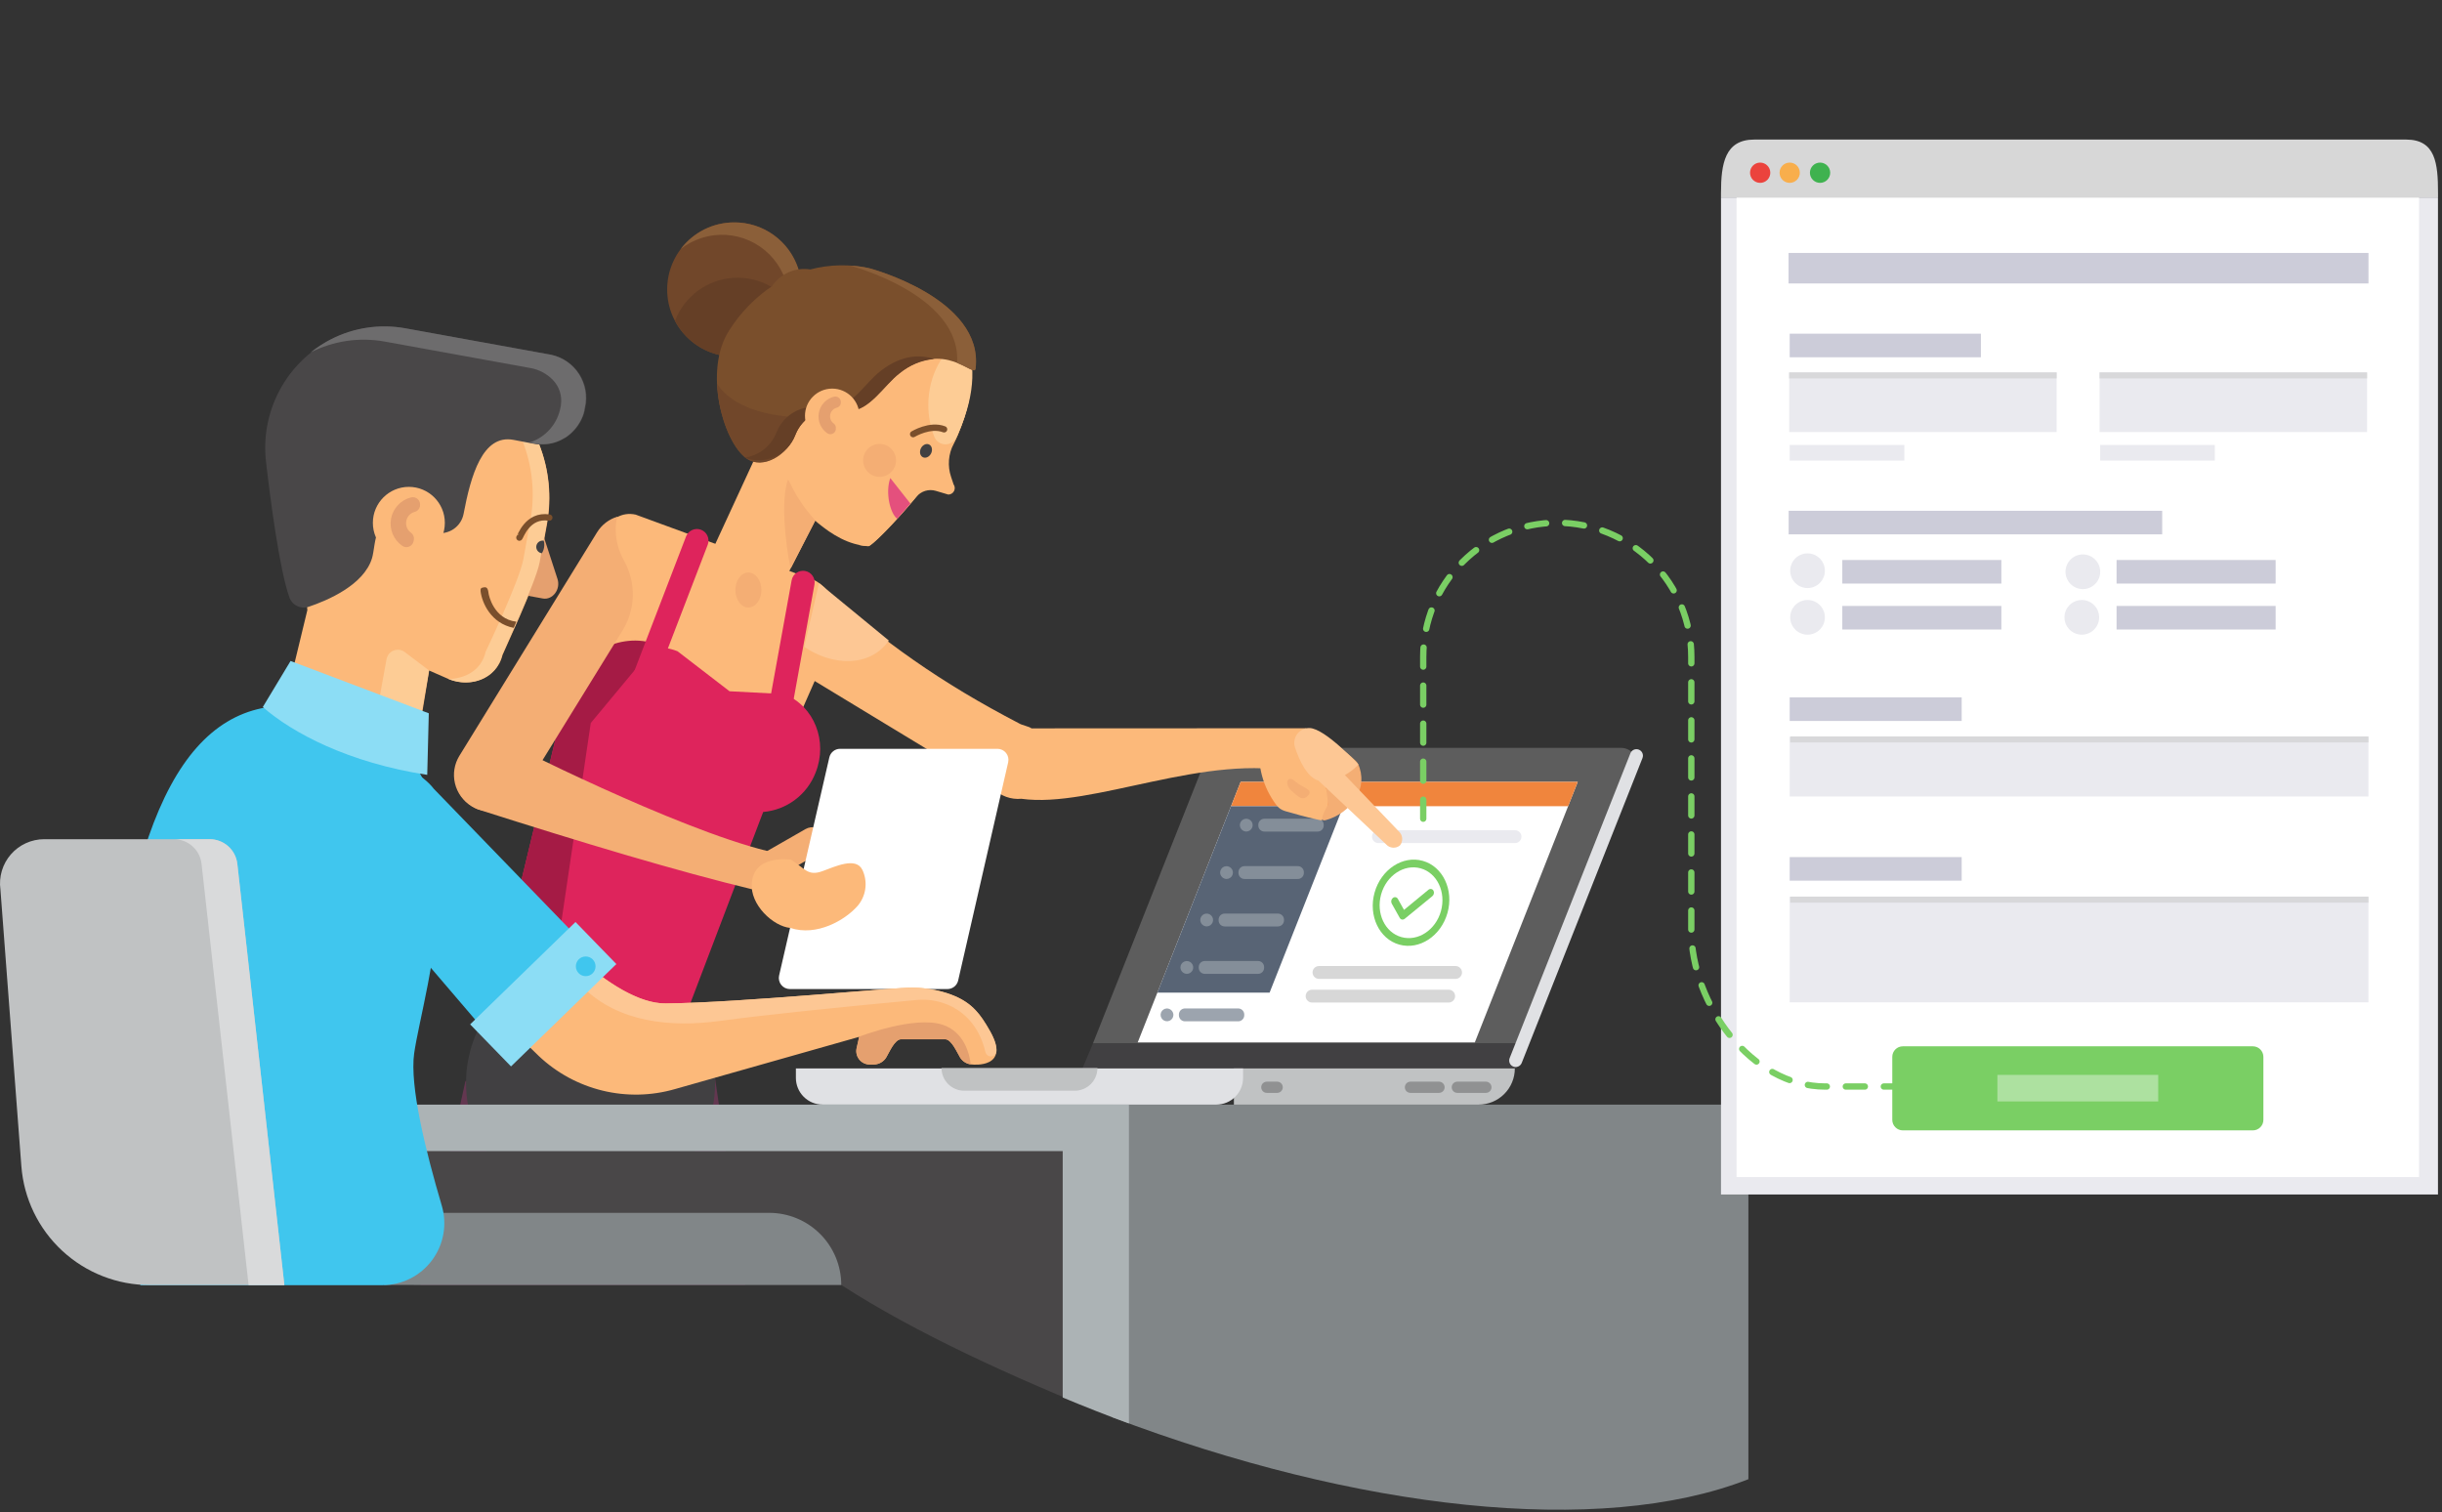 <svg width="583" height="361" viewBox="0 0 583 361" fill="none" xmlns="http://www.w3.org/2000/svg">
<rect x="0" y="0" width="583" height="361" fill="#333333" stroke="none"/>
<g clip-path="url(#clip0_230_2)">
<path d="M265.659 338.42C323.719 360.42 381.909 367.11 417.409 353.16V263.73H265.659V338.42Z" fill="#818688"/>
<path d="M364.49 249.14H260.92L288 180.89C288.274 180.202 288.749 179.612 289.362 179.197C289.975 178.781 290.699 178.559 291.44 178.56H387.05C387.654 178.562 388.248 178.711 388.781 178.995C389.314 179.278 389.769 179.687 390.108 180.187C390.447 180.687 390.659 181.261 390.726 181.861C390.792 182.461 390.711 183.068 390.49 183.63L364.49 249.14Z" fill="#5D5D5D"/>
<path d="M260.92 249.14L258.42 255.09H361.99L364.35 249.14H260.92Z" fill="#414042"/>
<path d="M294.58 255.09H361.65C361.65 257.381 360.74 259.579 359.12 261.199C357.499 262.82 355.302 263.73 353.01 263.73H294.58V255.09V255.09Z" fill="#C0C2C3"/>
<path d="M190 255.09H296.77V257.35C296.77 259.042 296.098 260.665 294.901 261.861C293.705 263.058 292.082 263.73 290.39 263.73H196.39C194.698 263.73 193.075 263.058 191.879 261.861C190.682 260.665 190.01 259.042 190.01 257.35V255.09H190Z" fill="#E0E1E4"/>
<path d="M224.779 255H261.999C261.999 255.71 261.859 256.414 261.587 257.07C261.316 257.727 260.917 258.323 260.415 258.825C259.912 259.328 259.316 259.726 258.66 259.998C258.003 260.27 257.3 260.41 256.589 260.41H230.189C228.754 260.41 227.378 259.84 226.364 258.825C225.349 257.811 224.779 256.435 224.779 255V255V255Z" fill="#C0C2C3"/>
<path d="M392.124 180.989C392.439 180.193 392.049 179.292 391.254 178.977C390.458 178.662 389.557 179.051 389.242 179.847L360.408 252.634C360.093 253.43 360.483 254.331 361.279 254.646C362.075 254.961 362.975 254.572 363.291 253.776L392.124 180.989Z" fill="#E0E1E4"/>
<path d="M296.189 186.67L271.619 248.87H352.099L376.669 186.67H296.189Z" fill="white"/>
<path d="M343.55 258.25H336.73C335.99 258.25 335.39 258.85 335.39 259.59C335.39 260.33 335.99 260.93 336.73 260.93H343.55C344.29 260.93 344.89 260.33 344.89 259.59C344.89 258.85 344.29 258.25 343.55 258.25Z" fill="#909192"/>
<path d="M304.91 258.25H302.44C301.7 258.25 301.1 258.85 301.1 259.59C301.1 260.33 301.7 260.93 302.44 260.93H304.91C305.65 260.93 306.25 260.33 306.25 259.59C306.25 258.85 305.65 258.25 304.91 258.25Z" fill="#909192"/>
<path d="M354.74 258.25H347.92C347.18 258.25 346.58 258.85 346.58 259.59C346.58 260.33 347.18 260.93 347.92 260.93H354.74C355.48 260.93 356.08 260.33 356.08 259.59C356.08 258.85 355.48 258.25 354.74 258.25Z" fill="#909192"/>
<path d="M347.499 230.64H314.899C314.049 230.64 313.359 231.327 313.359 232.175C313.359 233.023 314.049 233.71 314.899 233.71H347.499C348.35 233.71 349.039 233.023 349.039 232.175C349.039 231.327 348.35 230.64 347.499 230.64Z" fill="#D7D7D7"/>
<path d="M361.69 198.22H329.09C328.239 198.22 327.55 198.907 327.55 199.755C327.55 200.603 328.239 201.29 329.09 201.29H361.69C362.54 201.29 363.23 200.603 363.23 199.755C363.23 198.907 362.54 198.22 361.69 198.22Z" fill="#EAEAEF"/>
<path d="M345.85 236.29H313.25C312.399 236.29 311.71 236.977 311.71 237.825C311.71 238.673 312.399 239.36 313.25 239.36H345.85C346.7 239.36 347.39 238.673 347.39 237.825C347.39 236.977 346.7 236.29 345.85 236.29Z" fill="#D7D7D7"/>
<path d="M97.609 133.42C102.354 133.42 106.2 129.574 106.2 124.83C106.2 120.086 102.354 116.24 97.609 116.24C92.865 116.24 89.019 120.086 89.019 124.83C89.019 129.574 92.865 133.42 97.609 133.42Z" fill="#FCB97A"/>
<path d="M97 124.38C97.092 123.867 97.329 123.39 97.684 123.007C98.038 122.625 98.495 122.351 99 122.22C99.315 122.143 99.602 121.978 99.826 121.744C100.051 121.511 100.205 121.218 100.27 120.9V120.74C100.317 120.458 100.295 120.168 100.204 119.897C100.114 119.625 99.958 119.38 99.751 119.182C99.544 118.985 99.291 118.841 99.016 118.764C98.74 118.687 98.45 118.679 98.17 118.74C96.96 119.038 95.862 119.679 95.008 120.587C94.154 121.495 93.581 122.631 93.358 123.857C93.135 125.083 93.272 126.347 93.751 127.498C94.23 128.648 95.032 129.635 96.06 130.34C96.303 130.501 96.582 130.598 96.873 130.623C97.163 130.648 97.455 130.601 97.722 130.484C97.989 130.368 98.223 130.187 98.403 129.958C98.582 129.728 98.701 129.457 98.75 129.17L98.81 128.83C98.86 128.51 98.818 128.181 98.689 127.884C98.559 127.587 98.348 127.332 98.08 127.15C97.651 126.842 97.321 126.417 97.13 125.925C96.938 125.433 96.893 124.897 97 124.38V124.38Z" fill="#F99956"/>
<path d="M374.379 192.49L376.669 186.67H296.189L293.899 192.49H374.379Z" fill="#F0853D"/>
<path d="M320.69 192.49H293.9L296.19 186.67L276.31 236.99H303.1L320.69 192.49Z" fill="#586475"/>
<path d="M295.579 240.77H282.929C282.739 240.765 282.55 240.797 282.373 240.865C282.195 240.933 282.033 241.036 281.896 241.167C281.758 241.298 281.648 241.455 281.571 241.629C281.495 241.803 281.453 241.99 281.449 242.18V242.43C281.453 242.62 281.495 242.807 281.571 242.981C281.648 243.155 281.758 243.312 281.896 243.443C282.033 243.574 282.195 243.677 282.373 243.745C282.55 243.813 282.739 243.845 282.929 243.84H295.579C295.768 243.844 295.956 243.811 296.133 243.742C296.309 243.673 296.47 243.57 296.606 243.44C296.743 243.309 296.852 243.152 296.928 242.979C297.004 242.806 297.045 242.619 297.049 242.43V242.18C297.045 241.991 297.004 241.804 296.928 241.631C296.852 241.458 296.743 241.301 296.606 241.17C296.47 241.04 296.309 240.937 296.133 240.868C295.956 240.799 295.768 240.766 295.579 240.77V240.77Z" fill="#9CA4AE"/>
<path d="M278.6 240.77C278.298 240.772 278.003 240.863 277.753 241.033C277.503 241.202 277.308 241.442 277.194 241.721C277.079 242.001 277.051 242.308 277.111 242.605C277.171 242.901 277.317 243.172 277.532 243.385C277.746 243.598 278.019 243.743 278.315 243.801C278.612 243.86 278.919 243.829 279.198 243.713C279.477 243.596 279.715 243.4 279.883 243.149C280.051 242.898 280.14 242.602 280.14 242.3C280.13 241.896 279.964 241.511 279.677 241.226C279.39 240.941 279.004 240.778 278.6 240.77V240.77Z" fill="#9CA4AE"/>
<path d="M300.319 229.44H287.669C287.48 229.435 287.29 229.467 287.113 229.535C286.936 229.603 286.773 229.706 286.636 229.837C286.498 229.968 286.388 230.125 286.311 230.299C286.235 230.473 286.193 230.66 286.189 230.85V231.1C286.193 231.29 286.235 231.477 286.311 231.651C286.388 231.825 286.498 231.982 286.636 232.113C286.773 232.244 286.936 232.347 287.113 232.415C287.29 232.483 287.48 232.515 287.669 232.51H300.319C300.509 232.514 300.697 232.481 300.873 232.412C301.049 232.343 301.21 232.24 301.347 232.11C301.483 231.979 301.592 231.822 301.668 231.649C301.744 231.476 301.786 231.289 301.789 231.1V230.85C301.786 230.661 301.744 230.474 301.668 230.301C301.592 230.128 301.483 229.971 301.347 229.84C301.21 229.71 301.049 229.607 300.873 229.538C300.697 229.469 300.509 229.436 300.319 229.44V229.44Z" fill="#848E99"/>
<path d="M283.35 232.51C283.652 232.508 283.947 232.417 284.197 232.247C284.447 232.078 284.642 231.838 284.756 231.559C284.87 231.279 284.899 230.972 284.839 230.675C284.779 230.379 284.632 230.108 284.418 229.895C284.204 229.682 283.931 229.537 283.634 229.479C283.338 229.42 283.031 229.451 282.752 229.567C282.473 229.684 282.234 229.88 282.067 230.131C281.899 230.382 281.81 230.678 281.81 230.98C281.82 231.384 281.986 231.769 282.273 232.054C282.559 232.339 282.945 232.502 283.35 232.51V232.51Z" fill="#848E99"/>
<path d="M305.06 218.12H292.41C292.22 218.115 292.031 218.147 291.853 218.215C291.676 218.283 291.514 218.386 291.376 218.517C291.239 218.648 291.128 218.805 291.052 218.979C290.975 219.153 290.934 219.34 290.93 219.53V219.78C290.934 219.97 290.975 220.157 291.052 220.331C291.128 220.505 291.239 220.662 291.376 220.793C291.514 220.924 291.676 221.027 291.853 221.095C292.031 221.163 292.22 221.195 292.41 221.19H305.06C305.443 221.198 305.813 221.054 306.09 220.79C306.368 220.526 306.529 220.163 306.54 219.78V219.53C306.529 219.147 306.368 218.784 306.09 218.52C305.813 218.256 305.443 218.112 305.06 218.12V218.12Z" fill="#848E99"/>
<path d="M288.09 221.18C288.392 221.178 288.687 221.087 288.937 220.917C289.187 220.748 289.382 220.508 289.496 220.229C289.61 219.949 289.639 219.642 289.579 219.345C289.519 219.049 289.373 218.778 289.158 218.565C288.944 218.352 288.671 218.207 288.375 218.149C288.078 218.091 287.771 218.121 287.492 218.237C287.213 218.354 286.975 218.55 286.807 218.801C286.639 219.052 286.55 219.348 286.55 219.65C286.558 220.055 286.723 220.441 287.01 220.727C287.297 221.012 287.685 221.175 288.09 221.18V221.18Z" fill="#848E99"/>
<path d="M309.8 206.79H297.15C296.96 206.785 296.771 206.817 296.593 206.885C296.416 206.953 296.254 207.056 296.116 207.187C295.979 207.318 295.868 207.475 295.792 207.649C295.715 207.823 295.674 208.01 295.67 208.2V208.45C295.674 208.64 295.715 208.827 295.792 209.001C295.868 209.175 295.979 209.332 296.116 209.463C296.254 209.594 296.416 209.697 296.593 209.765C296.771 209.833 296.96 209.865 297.15 209.86H309.8C309.99 209.865 310.179 209.833 310.356 209.765C310.534 209.697 310.696 209.594 310.833 209.463C310.971 209.332 311.081 209.175 311.158 209.001C311.235 208.827 311.276 208.64 311.28 208.45V208.2C311.276 208.01 311.235 207.823 311.158 207.649C311.081 207.475 310.971 207.318 310.833 207.187C310.696 207.056 310.534 206.953 310.356 206.885C310.179 206.817 309.99 206.785 309.8 206.79Z" fill="#848E99"/>
<path d="M292.83 209.86C293.132 209.858 293.427 209.767 293.677 209.597C293.928 209.428 294.122 209.188 294.236 208.909C294.351 208.629 294.38 208.322 294.319 208.025C294.259 207.729 294.113 207.458 293.898 207.245C293.684 207.032 293.411 206.887 293.115 206.829C292.818 206.77 292.511 206.801 292.232 206.917C291.953 207.034 291.715 207.23 291.547 207.481C291.38 207.732 291.29 208.028 291.29 208.33C291.3 208.734 291.466 209.119 291.753 209.404C292.04 209.689 292.426 209.852 292.83 209.86V209.86Z" fill="#848E99"/>
<path d="M314.539 195.47H301.889C301.506 195.462 301.136 195.606 300.858 195.87C300.581 196.134 300.42 196.497 300.409 196.88V197.13C300.42 197.513 300.581 197.876 300.858 198.14C301.136 198.404 301.506 198.548 301.889 198.54H314.539C314.729 198.545 314.918 198.513 315.096 198.445C315.273 198.377 315.435 198.274 315.573 198.143C315.71 198.012 315.821 197.855 315.897 197.681C315.974 197.507 316.015 197.32 316.019 197.13V196.88C316.015 196.69 315.974 196.503 315.897 196.329C315.821 196.155 315.71 195.998 315.573 195.867C315.435 195.736 315.273 195.633 315.096 195.565C314.918 195.497 314.729 195.465 314.539 195.47V195.47Z" fill="#848E99"/>
<path d="M297.57 198.53C297.871 198.522 298.163 198.426 298.409 198.253C298.655 198.08 298.845 197.838 298.955 197.558C299.064 197.278 299.089 196.972 299.026 196.678C298.962 196.384 298.813 196.115 298.598 195.905C298.382 195.695 298.11 195.553 297.814 195.497C297.518 195.441 297.213 195.474 296.936 195.591C296.658 195.708 296.422 195.904 296.255 196.154C296.089 196.405 296 196.699 296 197C296.008 197.41 296.177 197.801 296.471 198.087C296.765 198.374 297.16 198.533 297.57 198.53V198.53Z" fill="#848E99"/>
<path d="M175.299 85.14C184.147 85.14 191.319 77.968 191.319 69.12C191.319 60.272 184.147 53.1 175.299 53.1C166.452 53.1 159.279 60.272 159.279 69.12C159.279 77.968 166.452 85.14 175.299 85.14Z" fill="#71472A"/>
<path d="M175.299 53.1C172.826 53.098 170.385 53.669 168.169 54.769C165.953 55.869 164.023 57.468 162.529 59.44C165.606 57.04 169.453 55.846 173.348 56.085C177.243 56.323 180.916 57.976 183.677 60.734C186.438 63.491 188.097 67.162 188.34 71.057C188.584 74.951 187.395 78.8 184.999 81.88C187.684 79.858 189.664 77.041 190.658 73.829C191.652 70.618 191.609 67.175 190.535 63.99C189.461 60.804 187.412 58.038 184.677 56.083C181.942 54.128 178.661 53.085 175.299 53.1Z" fill="#8B5F39"/>
<path d="M161.149 76.62C162.585 79.343 164.777 81.595 167.46 83.104C170.144 84.613 173.206 85.316 176.279 85.128C179.352 84.94 182.306 83.869 184.786 82.044C187.265 80.22 189.166 77.718 190.259 74.84C188.823 72.117 186.632 69.865 183.949 68.356C181.265 66.847 178.203 66.144 175.13 66.332C172.057 66.52 169.103 67.591 166.623 69.416C164.144 71.24 162.243 73.742 161.149 76.62V76.62Z" fill="#653F26"/>
<path d="M212.06 67.86C199.24 65.13 185.88 76.79 182.23 93.91C178.58 111.03 183.61 117.48 188.54 119.16C191 120 198 130 207.32 130.37C208.59 130.37 224.52 113.61 228.68 103.81C238.11 81.63 224.89 70.6 212.06 67.86Z" fill="#FCB97A"/>
<path d="M228.68 103.81C238.11 81.63 224.89 70.6 212.06 67.86C210.364 67.507 208.627 67.395 206.9 67.53C207.683 67.591 208.461 67.701 209.23 67.86C222.05 70.6 235.23 81.63 225.85 103.86C224.85 106.1 224.92 109.96 223.05 112.66L218.74 114.38L205.05 130.12C205.797 130.281 206.556 130.381 207.32 130.42C208.04 130.42 213.47 125.06 218.8 118.6C219.343 117.939 220.069 117.452 220.887 117.201C221.705 116.95 222.579 116.946 223.4 117.19L226.4 118.08C226.683 118.078 226.961 117.998 227.202 117.849C227.444 117.7 227.64 117.487 227.769 117.234C227.897 116.982 227.955 116.699 227.934 116.416C227.913 116.133 227.815 115.861 227.65 115.63L227.06 113.86C226.622 112.566 226.452 111.197 226.561 109.835C226.669 108.474 227.053 107.148 227.69 105.94C228.06 105.17 228.4 104.47 228.68 103.81Z" fill="#FCB97A"/>
<path d="M221.63 96.67C221.62 99.281 222.105 101.87 223.06 104.3C223.266 104.811 223.615 105.251 224.065 105.568C224.515 105.885 225.047 106.066 225.597 106.088C226.147 106.11 226.692 105.973 227.166 105.693C227.64 105.413 228.024 105.002 228.27 104.51C228.5 104.03 228.73 103.51 228.95 103.03C233.09 93.5 232.86 86.03 230.22 80.53C225.15 83.36 221.63 89.52 221.63 96.67Z" fill="#FDCC95"/>
<path d="M322.74 183.22L324.21 182.36C323.57 180.98 315.38 175.03 315.38 175.03C310.06 173.44 303.57 173.17 300.75 177.46C300.107 182.681 301.516 187.947 304.68 192.15C305.88 193.75 307.09 193.64 309 194.26C309.93 194.56 314.6 195.78 315.56 195.86C316.375 194.761 316.895 193.472 317.07 192.115C317.246 190.759 317.07 189.38 316.56 188.11L322.74 183.22Z" fill="#FCB97A"/>
<path d="M246.25 173.9C245.86 173.51 243.89 173.09 243.41 172.77C224.48 162.93 211.04 153.34 195.11 139.28C194.161 138.635 193.094 138.185 191.971 137.955C190.847 137.724 189.689 137.719 188.563 137.938C187.437 138.157 186.366 138.597 185.411 139.233C184.457 139.868 183.637 140.686 183 141.64C180.31 145.64 179.75 153.38 183.74 156.07L235.18 187.27C235.781 187.685 236.433 188.021 237.12 188.27C237.99 189.148 239.044 189.823 240.206 190.245C241.368 190.667 242.609 190.825 243.84 190.71C260.89 193.09 288.06 179.47 310.13 184.53L311.87 173.87L246.25 173.9Z" fill="#FCB97A"/>
<path d="M177.92 306.84H100.38L111.12 258.1L170.37 255.09L177.92 306.84Z" fill="#633750"/>
<path d="M133.369 180.92L181.999 191L199.139 152.06C199.768 150.633 200.071 149.084 200.029 147.525C199.986 145.967 199.597 144.437 198.891 143.047C198.185 141.657 197.179 140.441 195.945 139.486C194.712 138.532 193.282 137.864 191.759 137.53L151.759 122.87C145.159 121.42 140.869 129.87 138.809 140.74L133.369 180.92Z" fill="#FCB97A"/>
<path d="M169.609 132.38L186.469 140.17L197.929 117.84L181.119 107.45L169.609 132.38Z" fill="#FCB97A"/>
<path d="M140.99 288.31C157.409 288.31 170.72 274.999 170.72 258.58C170.72 242.161 157.409 228.85 140.99 228.85C124.57 228.85 111.26 242.161 111.26 258.58C111.26 274.999 124.57 288.31 140.99 288.31Z" fill="#414042"/>
<path d="M194.446 139.539C194.719 138.034 193.72 136.593 192.215 136.32C190.71 136.047 189.268 137.045 188.995 138.551L183.168 170.677C182.895 172.182 183.894 173.623 185.399 173.896C186.905 174.169 188.346 173.171 188.619 171.665L194.446 139.539Z" fill="#DE245C"/>
<path d="M187.27 165.72L174.17 165.04L161.76 155.49C159.752 154.69 157.578 154.395 155.43 154.63L155.24 154.52C153.25 153.771 151.123 153.453 149.001 153.588C146.878 153.723 144.809 154.308 142.93 155.304C141.051 156.3 139.405 157.684 138.102 159.364C136.798 161.044 135.867 162.982 135.37 165.05L117.59 238.68L146.73 251C148.243 251.643 149.87 251.978 151.514 251.985C153.158 251.991 154.787 251.669 156.306 251.038C157.824 250.406 159.201 249.478 160.355 248.307C161.51 247.136 162.419 245.747 163.03 244.22L182.2 193.86C184.951 193.626 187.58 192.625 189.79 190.97C192 189.315 193.701 187.074 194.7 184.5C197.72 177 194.39 168.58 187.27 165.72Z" fill="#DE245C"/>
<path d="M156.65 153.83C148.21 150.66 137.48 156.28 135.37 165.05L117.59 238.68L118.89 239.22C121.657 239.664 124.493 239.153 126.932 237.772C129.371 236.391 131.267 234.222 132.31 231.62L141.04 172.62L156.65 153.83Z" fill="#A51B45"/>
<path d="M192.311 197.941L183.175 203.175C181.589 204.084 181.038 206.105 181.946 207.689C182.853 209.272 184.875 209.82 186.461 208.911L195.597 203.676C197.184 202.767 197.734 200.747 196.826 199.163C195.919 197.579 193.898 197.032 192.311 197.941Z" fill="#F4AE74"/>
<path d="M222.294 108.243C222.704 107.404 222.489 106.457 221.814 106.127C221.139 105.798 220.26 106.21 219.85 107.049C219.44 107.888 219.656 108.835 220.33 109.164C221.005 109.494 221.885 109.081 222.294 108.243Z" fill="#414042"/>
<path d="M212.2 152.93C207.6 159.56 198.41 158.87 192.01 154.43L195.52 139.22L212.2 152.93Z" fill="#FDC794"/>
<path d="M207.63 64.07C202.947 63.02 198.081 63.11 193.44 64.33C191.695 64.057 189.908 64.288 188.291 64.997C186.673 65.706 185.292 66.862 184.31 68.33C180.222 71.097 176.749 74.678 174.11 78.85C167.82 88.51 172.71 105.46 178.11 109.37C182.11 112.28 187.97 108.49 189.81 103.86L189.89 103.66C190.724 101.615 192.238 99.92 194.176 98.86C196.114 97.8 198.358 97.44 200.53 97.84C201.3 97.969 202.079 98.033 202.86 98.03C207.54 98.03 211.09 91.88 214.71 89.1C225.51 80.78 232.58 90.46 232.88 87.95C234.91 71.27 207.63 64.07 207.63 64.07Z" fill="#7A4F2C"/>
<path d="M189.849 103.91L189.929 103.71C190.549 102.143 191.586 100.777 192.929 99.76C179.709 99.49 173.789 95.59 171.189 91.62C171.529 99.34 174.739 106.96 178.189 109.42C182.189 112.33 187.999 108.54 189.849 103.91Z" fill="#71472A"/>
<path d="M178.669 145.05C180.381 145.05 181.769 143.179 181.769 140.87C181.769 138.561 180.381 136.69 178.669 136.69C176.957 136.69 175.569 138.561 175.569 140.87C175.569 143.179 176.957 145.05 178.669 145.05Z" fill="#F4AE74"/>
<path d="M152.449 123.51L154.449 124.2C153.08 123.376 151.507 122.95 149.909 122.97C150.774 123.053 151.626 123.234 152.449 123.51V123.51Z" fill="#F4AE74"/>
<path d="M147.439 123.34C145.396 123.951 143.648 125.293 142.529 127.11L109.679 180.44C109.077 181.415 108.673 182.499 108.49 183.63C108.308 184.761 108.35 185.917 108.615 187.031C108.879 188.146 109.361 189.198 110.033 190.126C110.705 191.054 111.553 191.84 112.529 192.44C113.504 193.042 114.588 193.446 115.719 193.629C116.85 193.812 118.006 193.77 119.121 193.505C120.236 193.24 121.287 192.758 122.215 192.086C123.143 191.414 123.93 190.566 124.529 189.59L148.589 150.59C150.142 148.106 151.001 145.252 151.077 142.324C151.153 139.395 150.442 136.5 149.019 133.94C146.079 128.73 147.099 124 147.439 123.34Z" fill="#F4AE74"/>
<path d="M109.25 181.9C108.821 182.96 108.606 184.094 108.616 185.237C108.625 186.38 108.86 187.51 109.307 188.562C109.754 189.614 110.403 190.568 111.219 191.369C112.034 192.17 113 192.802 114.06 193.23C138.75 201.11 161.73 208.03 180.16 212.47C184.62 214.27 183.39 217.03 185.16 212.57C185.84 210.09 190.89 205.06 183.16 203.17C161.16 197.78 120.56 177.09 120.56 177.09C118.422 176.231 116.031 176.254 113.91 177.156C111.79 178.058 110.114 179.764 109.25 181.9V181.9Z" fill="#F4AE74"/>
<path d="M210.25 88.55C206.63 91.33 203.08 97.48 198.41 97.48C197.626 97.483 196.843 97.419 196.07 97.29C193.897 96.89 191.654 97.25 189.716 98.31C187.778 99.37 186.264 101.065 185.43 103.11L185.35 103.31C184.724 104.891 183.687 106.276 182.345 107.321C181.003 108.365 179.406 109.032 177.72 109.25L178.15 109.42C180.434 110.178 182.923 110.029 185.101 109.004C187.279 107.978 188.979 106.154 189.85 103.91L189.93 103.71C190.764 101.665 192.278 99.97 194.216 98.91C196.154 97.85 198.397 97.49 200.57 97.89C201.34 98.019 202.119 98.083 202.9 98.08C207.58 98.08 211.13 91.93 214.75 89.15C217.098 87.181 219.996 85.984 223.05 85.72C219.91 84.71 215.53 84.49 210.25 88.55Z" fill="#653F26"/>
<path d="M207.63 64.07C206.072 63.692 204.481 63.471 202.88 63.41L203.14 63.47C203.14 63.47 229.61 70.47 228.49 86.66C231.21 87.72 232.78 89.15 232.92 88C234.91 71.27 207.63 64.07 207.63 64.07Z" fill="#8B5F39"/>
<path d="M188.059 114.64C185.909 121.25 188.539 135.57 188.809 135.64L194.659 124.26C189.229 118.31 188.309 113.86 188.059 114.64Z" fill="#F4AE74"/>
<path d="M168.962 130.062C169.511 128.634 168.798 127.032 167.37 126.483C165.942 125.934 164.339 126.647 163.791 128.075L149.608 164.984C149.059 166.412 149.772 168.015 151.2 168.563C152.628 169.112 154.23 168.399 154.779 166.971L168.962 130.062Z" fill="#DE245C"/>
<path d="M309.139 186.5C310.839 188.06 313.669 188.45 312.319 189.91C310.969 191.37 309.909 190.24 308.219 188.67C306.529 187.1 307.439 184.94 309.139 186.5Z" fill="#F4AE74"/>
<path d="M265.66 338.42C241.06 328.53 218.5 318.19 200.84 306.79H98.84V274.79H265.66V338.42Z" fill="#494748"/>
<path d="M91.68 263.73C94.81 266.33 91.6 272.33 94.85 274.83H253.71V333.66C258.97 335.85 264.24 337.93 269.52 339.86V263.73H91.68Z" fill="#ACB3B5"/>
<path d="M198 180.81L186 232.92C185.913 233.306 185.914 233.706 186.003 234.092C186.091 234.477 186.265 234.838 186.512 235.147C186.759 235.456 187.072 235.706 187.428 235.878C187.784 236.049 188.175 236.139 188.57 236.14H226.17C226.761 236.144 227.336 235.948 227.802 235.586C228.268 235.223 228.599 234.714 228.74 234.14L240.69 182C240.779 181.614 240.779 181.213 240.692 180.827C240.604 180.44 240.43 180.079 240.183 179.769C239.936 179.46 239.622 179.21 239.265 179.039C238.907 178.867 238.516 178.779 238.12 178.78H200.52C199.934 178.789 199.367 178.994 198.911 179.362C198.454 179.729 198.134 180.239 198 180.81Z" fill="white"/>
<path d="M188.689 221.55C184.529 221.17 179.009 215.93 179.489 210.84V210.75C179.969 205.67 184.649 204.85 188.809 205.23C192.189 207.31 192.809 209.28 196.349 207.99C199.349 206.9 204.349 204.52 205.869 207.66L206.049 208.05C206.609 209.407 206.785 210.891 206.557 212.341C206.329 213.791 205.708 215.15 204.759 216.27C201.779 219.68 194.999 223.63 188.689 221.55Z" fill="#FCB97A"/>
<path d="M128.68 106C128.213 105.981 127.749 105.928 127.29 105.84L126.79 105.75C126.078 104.498 125.1 103.418 123.925 102.585C122.75 101.753 121.407 101.187 119.99 100.93L88.06 95.13C85.49 94.664 82.84 95.237 80.693 96.724C78.546 98.211 77.077 100.49 76.61 103.06C76.61 103.06 71.61 135.68 72.48 139.65C72.91 141.628 73.21 143.633 73.38 145.65L67.46 170.13L100 175L102.46 160.09L106.25 161.75C111.75 164.49 118.53 162.34 119.98 156.37C119.98 156.18 127.98 139.25 128.93 134.3L130.61 125.04C131.766 118.638 131.097 112.04 128.68 106V106Z" fill="#FCB97A"/>
<path d="M129.58 142.89L125.85 142.21L128.91 125.36L133.1 138.24C133.9 140.71 131.93 143.32 129.58 142.89Z" fill="#E5A06F"/>
<path d="M128.68 106C128.213 105.981 127.749 105.928 127.29 105.84L126.79 105.75C126.078 104.498 125.1 103.418 123.925 102.585C122.75 101.753 121.407 101.187 119.99 100.93L116.05 100.22C117.468 100.474 118.813 101.037 119.989 101.87C121.164 102.703 122.141 103.786 122.85 105.04L123.34 105.13C123.804 105.207 124.271 105.261 124.74 105.29C127.13 111.323 127.781 117.905 126.62 124.29L124.94 133.55C124.04 138.55 116.03 155.44 115.94 155.62C114.94 159.97 111.2 162.01 107.04 162.12C112.4 164.29 118.5 162.06 119.88 156.34C119.88 156.15 127.88 139.22 128.83 134.27L130.51 125.01C131.692 118.627 131.058 112.04 128.68 106Z" fill="#FDCC95"/>
<path d="M102.41 160.06L96.63 155.68C96.256 155.397 95.817 155.215 95.353 155.151C94.888 155.087 94.416 155.142 93.979 155.313C93.543 155.483 93.158 155.763 92.86 156.125C92.563 156.487 92.363 156.919 92.28 157.38L89.21 174.31L99.57 176.19C99.57 176.19 102.49 160 102.41 160.06Z" fill="#FDCC95"/>
<path d="M128.049 130.31C128.013 130.507 128.016 130.709 128.059 130.905C128.101 131.101 128.182 131.286 128.296 131.451C128.411 131.615 128.556 131.755 128.725 131.863C128.894 131.971 129.082 132.045 129.279 132.08H129.369C129.628 131.68 129.802 131.23 129.879 130.76C129.982 130.205 129.958 129.634 129.809 129.09C129.414 129.02 129.008 129.109 128.678 129.337C128.348 129.566 128.122 129.916 128.049 130.31V130.31Z" fill="#414042"/>
<path d="M131.669 84.72L96.769 78.38C90.761 77.302 84.565 78.222 79.129 81C73.832 83.722 69.497 88.003 66.708 93.265C63.919 98.527 62.809 104.518 63.529 110.43C64.619 119.82 66.729 135.92 69.079 142.61C69.395 143.518 70.056 144.264 70.92 144.688C71.783 145.111 72.778 145.176 73.689 144.87C78.159 143.37 86.869 139.69 88.819 133.26C89.299 131.7 89.469 128.12 90.209 127.33C92.779 124.61 95.579 126.53 97.859 127.06L98.049 126.06L104.049 127.2C105.529 127.478 107.059 127.157 108.302 126.307C109.545 125.458 110.4 124.15 110.679 122.67C112.409 113.5 115.209 103.67 122.539 105.01L127.779 106.01C130.534 106.433 133.344 105.746 135.594 104.1C137.843 102.454 139.348 99.984 139.779 97.23V97.23C140.071 95.876 140.093 94.477 139.843 93.115C139.593 91.752 139.076 90.453 138.323 89.29C137.569 88.128 136.594 87.126 135.452 86.342C134.31 85.557 133.024 85.006 131.669 84.72V84.72Z" fill="#494748"/>
<path d="M97.609 133.42C102.354 133.42 106.2 129.574 106.2 124.83C106.2 120.086 102.354 116.24 97.609 116.24C92.865 116.24 89.019 120.086 89.019 124.83C89.019 129.574 92.865 133.42 97.609 133.42Z" fill="#FCB97A"/>
<path d="M97 124.38C97.092 123.867 97.329 123.39 97.684 123.007C98.038 122.625 98.495 122.351 99 122.22C99.315 122.143 99.602 121.978 99.826 121.744C100.051 121.511 100.205 121.218 100.27 120.9V120.74C100.317 120.458 100.295 120.168 100.204 119.897C100.114 119.625 99.958 119.38 99.751 119.182C99.544 118.985 99.291 118.841 99.016 118.764C98.74 118.687 98.45 118.679 98.17 118.74C96.96 119.038 95.862 119.679 95.008 120.587C94.154 121.495 93.581 122.631 93.358 123.857C93.135 125.083 93.272 126.347 93.751 127.498C94.23 128.648 95.032 129.635 96.06 130.34C96.303 130.501 96.582 130.598 96.873 130.623C97.163 130.648 97.455 130.601 97.722 130.484C97.989 130.368 98.223 130.187 98.403 129.958C98.582 129.728 98.701 129.457 98.75 129.17L98.81 128.83C98.86 128.51 98.818 128.181 98.689 127.884C98.559 127.587 98.348 127.332 98.08 127.15C97.651 126.842 97.321 126.417 97.13 125.925C96.938 125.433 96.893 124.897 97 124.38V124.38Z" fill="#E5A06F"/>
<path d="M131.669 84.72L131.139 84.62L96.769 78.38C90.719 77.278 84.474 78.199 78.999 81C77.283 81.879 75.661 82.931 74.159 84.14C79.596 81.376 85.786 80.463 91.789 81.54L126.689 87.88C128.708 88.246 130.562 89.236 131.989 90.71C132.749 91.495 133.318 92.445 133.651 93.485C133.984 94.526 134.072 95.63 133.909 96.71C133.909 96.86 133.909 96.99 133.839 97.13C133.506 99.098 132.634 100.936 131.321 102.44C130.008 103.943 128.305 105.054 126.399 105.65L127.809 105.91C129.535 106.222 131.313 106.066 132.959 105.46V105.46L133.579 105.2C134.006 105.012 134.417 104.791 134.809 104.54H134.869C135.258 104.293 135.629 104.019 135.979 103.72L136.059 103.66C136.416 103.351 136.75 103.017 137.059 102.66L137.149 102.57C137.279 102.41 137.419 102.26 137.549 102.09C137.689 101.91 137.819 101.73 137.949 101.54L138.019 101.43C138.129 101.26 138.239 101.1 138.329 100.93C138.358 100.897 138.382 100.86 138.399 100.82C138.509 100.62 138.619 100.42 138.719 100.22L138.779 100.1C138.859 99.93 138.939 99.76 139.009 99.58C139.037 99.529 139.06 99.475 139.079 99.42C139.159 99.21 139.249 98.99 139.319 98.77V98.68C139.379 98.49 139.439 98.29 139.489 98.09C139.539 97.89 139.489 97.97 139.489 97.91C139.539 97.68 139.599 97.45 139.639 97.21C140.227 94.498 139.719 91.663 138.226 89.324C136.733 86.985 134.376 85.33 131.669 84.72Z" fill="#6D6C6D"/>
<path d="M124 128.36C124.22 128.29 125.87 122.74 131.14 123.58" stroke="#7A4F2C" stroke-width="1.51" stroke-linecap="round" stroke-linejoin="round"/>
<path d="M116.65 141.74C116.55 140.97 116.43 140.11 115.65 140.21C114.87 140.31 114.65 140.44 114.74 141.21C115.08 143.9 117.18 148.83 122.65 149.91C123.03 149.09 122.84 149.38 123.27 148.43C117.82 147.8 116.68 142 116.65 141.74Z" fill="#7A4F2C"/>
<path d="M91.75 289.57H183.63C188.194 289.57 192.572 291.383 195.799 294.611C199.027 297.838 200.84 302.216 200.84 306.78H91.75V289.57Z" fill="#818688"/>
<path d="M98.88 251.47C100.95 236.95 117.23 186.07 87.62 173.13C57.33 159.9 38.22 174.5 29.43 224C23.09 259.69 17.54 290.79 33.59 306.84H91.27C93.573 306.841 95.845 306.305 97.904 305.274C99.964 304.243 101.754 302.745 103.133 300.9C104.512 299.055 105.441 296.914 105.847 294.647C106.252 292.379 106.123 290.049 105.47 287.84C101.63 274.9 97.77 259.22 98.88 251.47Z" fill="#40C6EE"/>
<path d="M236.389 246.24C233.869 241.78 231.709 238.91 225.989 237.09C223.397 236.282 220.704 235.841 217.989 235.78C214.189 235.66 176.989 239.39 158.989 239.57C142.149 239.75 117.189 205.57 117.189 205.57C111.299 207.79 96.919 218.11 99.329 223.57L128.649 252.14C132.914 256.165 138.155 259.009 143.854 260.391C149.553 261.773 155.514 261.645 161.149 260.02L205.149 247.54L204.489 250.39C204.403 250.865 204.425 251.353 204.553 251.818C204.682 252.283 204.914 252.713 205.233 253.075C205.551 253.438 205.947 253.724 206.392 253.912C206.836 254.1 207.317 254.184 207.799 254.16H208.589C209.193 254.156 209.785 253.998 210.31 253.7C210.835 253.402 211.276 252.976 211.589 252.46C212.299 251.28 213.589 248.14 215.129 248.14H225.659C227.159 248.14 228.479 251.28 229.199 252.46C229.512 252.976 229.952 253.404 230.478 253.701C231.003 253.999 231.596 254.157 232.199 254.16C232.199 254.16 241.409 255.14 236.389 246.24Z" fill="#FCB97A"/>
<path d="M225.1 244.68C218.29 242.39 205.1 247.52 205.1 247.52L204.46 250.44C204.388 250.91 204.422 251.391 204.558 251.846C204.695 252.302 204.931 252.721 205.25 253.074C205.568 253.428 205.962 253.705 206.401 253.888C206.84 254.071 207.314 254.153 207.79 254.13H208.58C209.183 254.126 209.775 253.968 210.3 253.67C210.826 253.372 211.266 252.946 211.58 252.43C212.29 251.25 213.58 248.11 215.12 248.11H225.65C227.15 248.11 228.47 251.25 229.19 252.43C229.464 252.88 229.836 253.263 230.277 253.552C230.718 253.841 231.217 254.028 231.74 254.1C231.47 251.55 230.16 246.39 225.1 244.68Z" fill="#E5A06F"/>
<path d="M35.77 306.81H67.89L56.66 206.26C56.478 204.639 55.706 203.141 54.49 202.053C53.275 200.965 51.701 200.362 50.07 200.36H10.55C9.042 200.362 7.553 200.686 6.181 201.311C4.809 201.936 3.587 202.848 2.597 203.985C1.607 205.122 0.872 206.457 0.441 207.902C0.011 209.347 -0.106 210.867 0.1 212.36L5.1 278.44C5.692 286.165 9.182 293.381 14.869 298.641C20.557 303.902 28.022 306.82 35.77 306.81Z" fill="#C0C2C3"/>
<path d="M56.659 206.26C56.477 204.639 55.705 203.141 54.49 202.053C53.274 200.965 51.701 200.362 50.069 200.36H41.529C43.161 200.36 44.736 200.962 45.952 202.05C47.168 203.139 47.94 204.638 48.119 206.26L59.349 306.81H67.889L56.659 206.26Z" fill="#D9DADB"/>
<path d="M198.68 105.78C202.27 105.78 205.18 102.87 205.18 99.28C205.18 95.69 202.27 92.78 198.68 92.78C195.09 92.78 192.18 95.69 192.18 99.28C192.18 102.87 195.09 105.78 198.68 105.78Z" fill="#FCB97A"/>
<path d="M198.21 99C198.279 98.611 198.457 98.25 198.725 97.959C198.992 97.669 199.338 97.461 199.72 97.36C199.965 97.309 200.191 97.187 200.369 97.009C200.546 96.832 200.668 96.606 200.72 96.36V96.24C200.762 96.024 200.749 95.801 200.683 95.591C200.618 95.382 200.5 95.192 200.342 95.038C200.184 94.886 199.991 94.774 199.779 94.715C199.567 94.656 199.344 94.651 199.13 94.7C198.214 94.924 197.383 95.409 196.737 96.096C196.091 96.782 195.658 97.642 195.489 98.569C195.321 99.497 195.425 100.453 195.789 101.323C196.153 102.193 196.761 102.938 197.54 103.47C197.722 103.585 197.93 103.653 198.145 103.668C198.36 103.684 198.575 103.647 198.773 103.56C198.97 103.473 199.143 103.34 199.277 103.17C199.41 103.001 199.501 102.802 199.54 102.59V102.33C199.578 102.088 199.547 101.84 199.449 101.615C199.352 101.39 199.192 101.198 198.99 101.06C198.678 100.826 198.439 100.508 198.301 100.143C198.163 99.778 198.131 99.382 198.21 99V99Z" fill="#E5A06F"/>
<path d="M236.389 246.24C234.139 242.24 232.179 239.57 227.739 237.73L227.159 237.5L226.839 237.38C226.569 237.28 226.289 237.18 225.989 237.09C225.689 237 225.179 236.84 224.759 236.73L224.469 236.66L223.309 236.39H223.239C222.329 236.2 221.409 236.06 220.479 235.96C219.659 235.87 218.829 235.81 218.009 235.79C214.209 235.67 177.009 239.4 159.009 239.58C146.119 239.72 128.479 219.74 120.909 210.35L116.569 213.68L139.339 235.88C147.659 243.98 159.919 245.38 171.839 243.75C182.719 242.27 202.029 240.3 218.839 238.75C221.812 238.462 224.803 239.045 227.449 240.43C230.739 242.19 233.899 245.43 235.259 251.19C235.332 251.493 235.507 251.762 235.756 251.95C236.006 252.138 236.312 252.233 236.624 252.218C236.936 252.204 237.232 252.082 237.463 251.872C237.694 251.662 237.845 251.379 237.889 251.07C237.999 250 237.589 248.38 236.389 246.24Z" fill="#FDC794"/>
<path d="M141 227L103.54 188.3C101.23 185.21 94.88 181.3 90.02 181.3C84.44 181.25 80.39 182 78.13 187.1C76.2 191.45 74.8 197.52 78.46 202.55L115.88 246.29L141 227Z" fill="#40C6EE"/>
<path d="M101.999 185C83.179 182.11 69.839 175 62.739 168.81L69.369 157.81L102.369 170.3L101.999 185Z" fill="#8CDDF5"/>
<path d="M147.149 230.171L137.393 220.13L112.242 244.571L121.999 254.611L147.149 230.171Z" fill="#8CDDF5"/>
<path d="M139.829 233.06C141.127 233.06 142.179 232.008 142.179 230.71C142.179 229.412 141.127 228.36 139.829 228.36C138.532 228.36 137.479 229.412 137.479 230.71C137.479 232.008 138.532 233.06 139.829 233.06Z" fill="#40C6EE"/>
<path d="M339.669 205.53C334.879 204.18 329.719 207.58 328.169 213.09C326.619 218.6 329.269 224.19 334.069 225.53C338.869 226.87 344.019 223.48 345.569 217.97C347.119 212.46 344.469 206.87 339.669 205.53ZM334.569 223.73C330.629 222.63 328.469 218.05 329.729 213.53C330.989 209.01 335.229 206.22 339.169 207.32C343.109 208.42 345.269 213 344.009 217.53C342.749 222.06 338.499 224.84 334.569 223.73Z" fill="#7ACF64"/>
<path d="M341.73 212.26C341.616 212.236 341.499 212.236 341.385 212.26C341.271 212.284 341.164 212.332 341.07 212.4L335.19 217.24L333.71 214.59C333.655 214.491 333.58 214.406 333.488 214.34C333.396 214.275 333.291 214.23 333.18 214.21C333.065 214.192 332.948 214.199 332.836 214.23C332.724 214.261 332.619 214.316 332.53 214.39C332.337 214.548 332.205 214.768 332.156 215.012C332.107 215.256 332.144 215.51 332.26 215.73L334.19 219.18C334.267 219.301 334.374 219.401 334.5 219.47C334.543 219.498 334.59 219.519 334.64 219.53V219.53C334.76 219.559 334.886 219.56 335.007 219.534C335.128 219.508 335.242 219.456 335.34 219.38L341.92 213.99C342.117 213.838 342.255 213.622 342.31 213.38C342.374 213.138 342.346 212.882 342.23 212.66C342.18 212.561 342.11 212.475 342.024 212.406C341.937 212.337 341.837 212.287 341.73 212.26V212.26Z" fill="#7ACF64"/>
<path d="M582.039 47.13H410.869V285.19H582.039V47.13Z" fill="#EAEAEF"/>
<path d="M577.52 47.17H414.59V281.02H577.52V47.17Z" fill="white"/>
<path d="M491 88.91H427.14V103.15H491V88.91Z" fill="#EAEAEF"/>
<path d="M565.11 88.91H501.25V103.15H565.11V88.91Z" fill="#EAEAEF"/>
<path d="M491 88.91H427.14V90.35H491V88.91Z" fill="#D8D8DA"/>
<path d="M565.11 88.91H501.25V90.35H565.11V88.91Z" fill="#D8D8DA"/>
<path d="M431.53 140.4C433.816 140.4 435.67 138.546 435.67 136.26C435.67 133.974 433.816 132.12 431.53 132.12C429.243 132.12 427.39 133.974 427.39 136.26C427.39 138.546 429.243 140.4 431.53 140.4Z" fill="#EAEAEF"/>
<path d="M431.53 151.53C433.816 151.53 435.67 149.676 435.67 147.39C435.67 145.104 433.816 143.25 431.53 143.25C429.243 143.25 427.39 145.104 427.39 147.39C427.39 149.676 429.243 151.53 431.53 151.53Z" fill="#EAEAEF"/>
<path d="M472.92 79.67H427.27V85.3H472.92V79.67Z" fill="#CCCCD9"/>
<path d="M516.2 121.95H427.02V127.58H516.2V121.95Z" fill="#CCCCD9"/>
<path d="M468.33 166.5H427.27V172.13H468.33V166.5Z" fill="#CCCCD9"/>
<path d="M565.44 175.93H427.27V190.17H565.44V175.93Z" fill="#EAEAEF"/>
<path d="M468.33 204.63H427.27V210.26H468.33V204.63Z" fill="#CCCCD9"/>
<path d="M565.44 214.07H427.27V239.31H565.44V214.07Z" fill="#EAEAEF"/>
<path d="M477.8 133.7H439.83V139.33H477.8V133.7Z" fill="#CCCCD9"/>
<path d="M477.8 144.67H439.83V150.3H477.8V144.67Z" fill="#CCCCD9"/>
<path d="M497.259 140.65C499.546 140.65 501.399 138.796 501.399 136.51C501.399 134.224 499.546 132.37 497.259 132.37C494.973 132.37 493.119 134.224 493.119 136.51C493.119 138.796 494.973 140.65 497.259 140.65Z" fill="#EAEAEF"/>
<path d="M497.009 151.53C499.296 151.53 501.149 149.676 501.149 147.39C501.149 145.104 499.296 143.25 497.009 143.25C494.723 143.25 492.869 145.104 492.869 147.39C492.869 149.676 494.723 151.53 497.009 151.53Z" fill="#EAEAEF"/>
<path d="M543.28 133.7H505.31V139.33H543.28V133.7Z" fill="#CCCCD9"/>
<path d="M543.28 144.67H505.31V150.3H543.28V144.67Z" fill="#CCCCD9"/>
<path d="M454.64 106.23H427.27V109.97H454.64V106.23Z" fill="#EAEAEF"/>
<path d="M528.76 106.23H501.39V109.97H528.76V106.23Z" fill="#EAEAEF"/>
<path d="M537.84 249.81H454.28C452.888 249.81 451.76 250.938 451.76 252.33V267.36C451.76 268.752 452.888 269.88 454.28 269.88H537.84C539.232 269.88 540.36 268.752 540.36 267.36V252.33C540.36 250.938 539.232 249.81 537.84 249.81Z" fill="#7ACF64"/>
<path d="M515.249 256.63H476.859V262.97H515.249V256.63Z" fill="#ADE1A0"/>
<path d="M574.429 33.32H418.819C411.819 33.32 410.869 39.03 410.869 46.07V47.13H582.049V46.07C582.049 39 581.469 33.32 574.429 33.32Z" fill="#D7D7D7"/>
<path d="M420.22 43.66C421.556 43.66 422.64 42.577 422.64 41.24C422.64 39.904 421.556 38.82 420.22 38.82C418.883 38.82 417.8 39.904 417.8 41.24C417.8 42.577 418.883 43.66 420.22 43.66Z" fill="#EB433D"/>
<path d="M427.27 43.66C428.606 43.66 429.69 42.577 429.69 41.24C429.69 39.904 428.606 38.82 427.27 38.82C425.933 38.82 424.85 39.904 424.85 41.24C424.85 42.577 425.933 43.66 427.27 43.66Z" fill="#F8AE4C"/>
<path d="M434.52 43.66C435.856 43.66 436.94 42.577 436.94 41.24C436.94 39.904 435.856 38.82 434.52 38.82C433.183 38.82 432.1 39.904 432.1 41.24C432.1 42.577 433.183 43.66 434.52 43.66Z" fill="#3FB24F"/>
<path d="M565.45 60.39H427V67.68H565.45V60.39Z" fill="#CCCCD9"/>
<path d="M565.44 175.82H427.39V177.26H565.44V175.82Z" fill="#D8D8DA"/>
<path d="M565.44 214.07H427.39V215.51H565.44V214.07Z" fill="#D8D8DA"/>
<path d="M339.779 195.47V156.81C339.779 148.323 343.151 140.184 349.152 134.183C355.153 128.181 363.292 124.81 371.779 124.81V124.81C380.266 124.81 388.406 128.181 394.407 134.183C400.408 140.184 403.779 148.323 403.779 156.81V222.09C403.779 239.78 418.119 259.41 435.779 259.41H458.949" stroke="#7ACF64" stroke-width="1.51" stroke-linecap="round" stroke-linejoin="round" stroke-dasharray="4.54 4.54"/>
<path d="M212.549 114.14L217.359 120.24L214.189 123.86C212.459 122.49 211.329 117.53 212.549 114.14Z" fill="#E4507D"/>
<path d="M218 103.65C218 103.65 222.05 101.19 225.39 102.5" stroke="#7A4F2C" stroke-width="1.51" stroke-linecap="round" stroke-linejoin="round"/>
<path d="M323.62 190.66C324.42 189.442 324.894 188.04 324.997 186.587C325.1 185.134 324.829 183.678 324.21 182.36H323.67L316.6 188.11L317.1 192.02C316.23 193.64 314.72 196.29 316.5 195.81C319.423 195.022 321.956 193.19 323.62 190.66Z" fill="#F4AE74"/>
<path d="M333.93 198.47L321.08 185.05C322.271 184.381 323.356 183.538 324.3 182.55C324.3 182.55 316.4 173.92 312.63 173.82H312.54C311.975 173.819 311.418 173.954 310.915 174.212C310.413 174.47 309.979 174.845 309.651 175.305C309.324 175.765 309.11 176.297 309.03 176.857C308.95 177.416 309.004 177.986 309.19 178.52C310.19 181.52 312.06 185.6 314.77 186.38L330.92 201.59C331.332 202.056 331.91 202.342 332.531 202.387C333.151 202.432 333.765 202.232 334.24 201.83C334.626 201.336 334.809 200.713 334.751 200.088C334.694 199.464 334.4 198.885 333.93 198.47Z" fill="#FDC794"/>
<path d="M209.99 113.85C212.16 113.85 213.92 112.09 213.92 109.92C213.92 107.75 212.16 105.99 209.99 105.99C207.819 105.99 206.06 107.75 206.06 109.92C206.06 112.09 207.819 113.85 209.99 113.85Z" fill="#F4AE74"/>
</g>
<defs>
<clipPath id="clip0_230_2">
<rect width="582.05" height="360.46" fill="white"/>
</clipPath>
</defs>
</svg>
